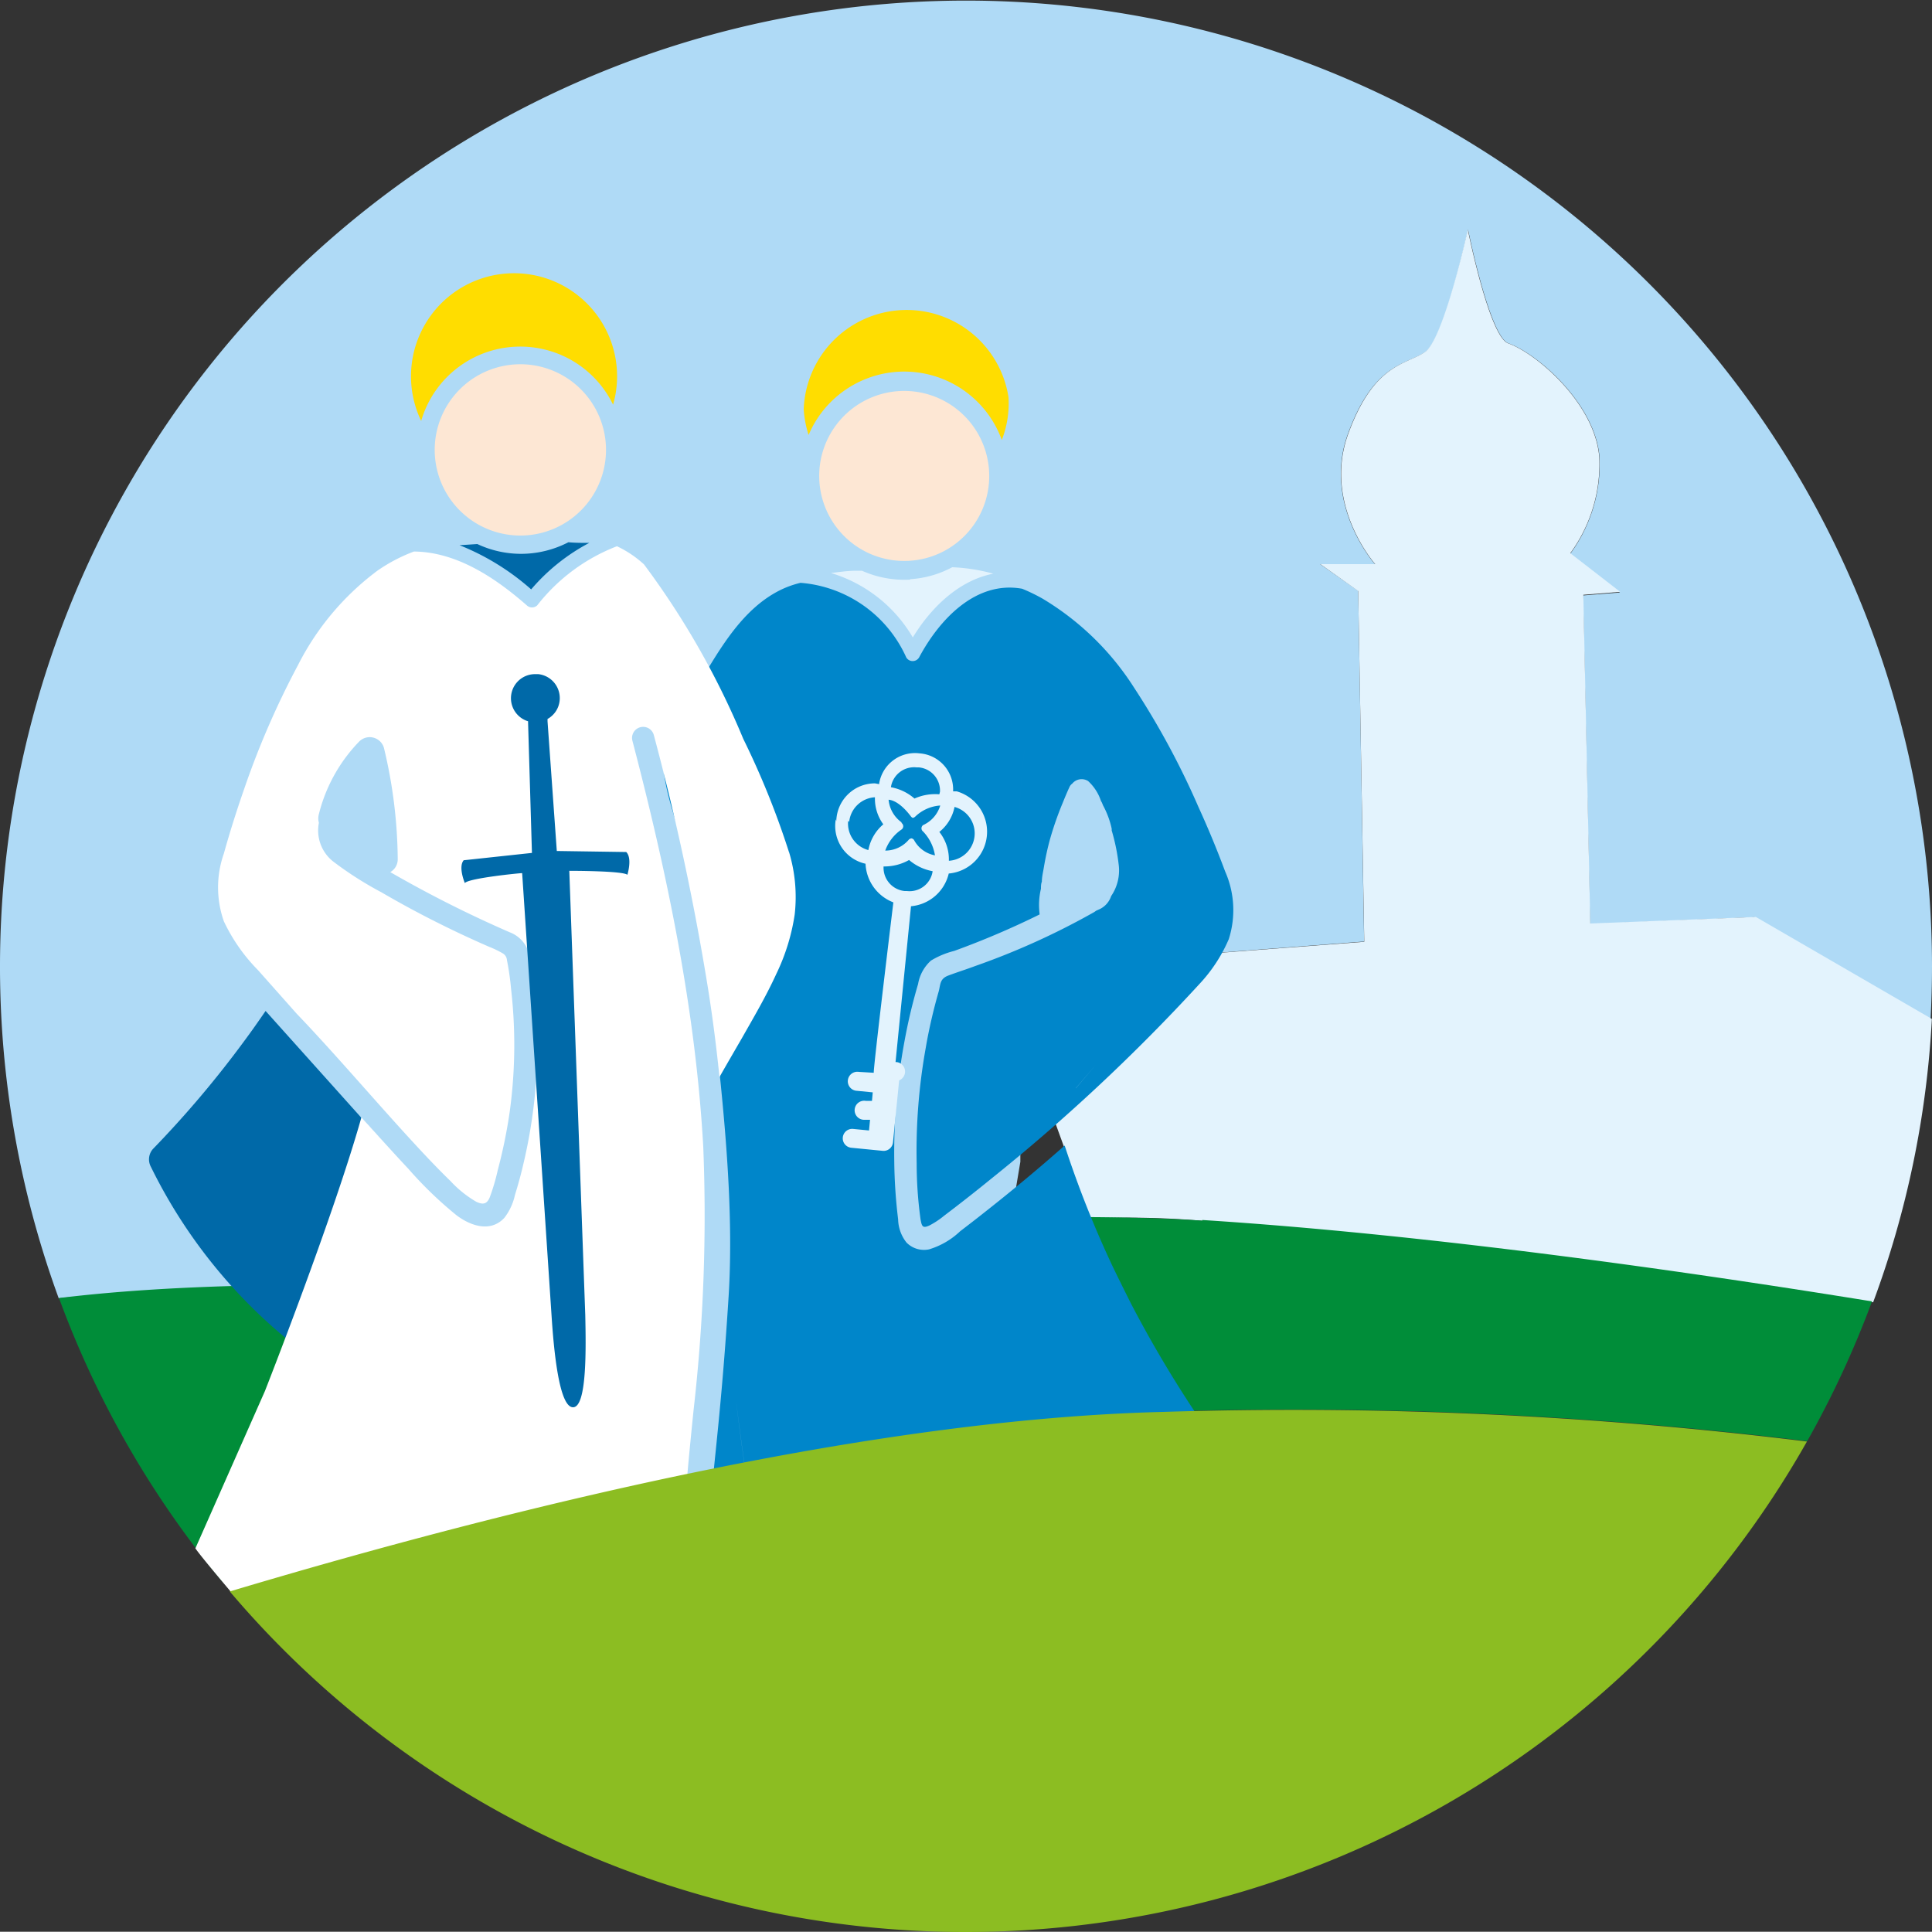 <?xml version="1.0" encoding="UTF-8"?>
<svg xmlns="http://www.w3.org/2000/svg" viewBox="0 0 150 149.98">
  <rect x="0" y="0" width="150" height="149.98" fill="#333333" stroke="none"/>
  <defs>
    <style>.cls-1{fill:#afdaf6;}.cls-2{fill:#e3f3fd;}.cls-3{fill:#008d39;}.cls-4{fill:#fd0;}.cls-5{fill:#fde7d4;}.cls-6{fill:#0086ca;}.cls-7{fill:#0069a8;}.cls-8{fill:#fff;}.cls-9{fill:#8cbd22;}</style>
  </defs>
  <title>circle-peterpaul</title>
  <g id="Ebene_2" data-name="Ebene 2">
    <g id="Ebene_1-2" data-name="Ebene 1">
      <path class="cls-1" d="M79.22,90.2V84.56H77.91l9-10,19-1.46-.46-27.23L102.5,43.8h4.25s-4.1-4.64-2.09-10.13,4.49-5.33,6-6.34,3.32-9.51,3.32-9.51,1.63,8.12,3.09,8.82c2.25.77,6.81,4.71,7.12,8.89A11.8,11.8,0,0,1,121.91,43l3.86,3-2.86.23.54,25.52,12.76-.54,13.68,7.92c.07-1.36.11-2.72.11-4.1A75,75,0,1,0,4.56,100.8c18.35-2.26,44.69,26.51,68.52,26.11Z"></path>
      <path class="cls-2" d="M123.47,71.7l-.54-25.52,2.86-.23-3.87-3a11.75,11.75,0,0,0,2.25-7.42c-.31-4.18-4.88-8.12-7.12-8.89-1.47-.7-3.09-8.82-3.09-8.82s-1.86,8.51-3.33,9.51-3.94.85-5.95,6.34,2.09,10.13,2.09,10.13h-4.26l2.94,2.09.47,27.23L87,74.56l-9,10h1.32l1.86.55,3.45,9.49a68.79,68.79,0,0,1,8.8.19c17.52,1.12,37.48,4,52,6.32a74.43,74.43,0,0,0,4.56-22l-13.67-7.92Z"></path>
      <path class="cls-3" d="M51.48,100.16c-17.13-.34-33.63-1-46.9.62a74.78,74.78,0,0,0,12.67,22l1.16.57c10.22-3,21.59-6.09,33.07-8.55Z"></path>
      <path class="cls-3" d="M93.35,94.77c-4.15-.26-8.94-.33-14.15-.24l-.07,7-7.86-1.27c-3.57.06-7.16.06-10.73,0V113a195.47,195.47,0,0,1,29.77-3.41,324.54,324.54,0,0,1,50,2.3,75.23,75.23,0,0,0,3.91-8c.39-.94.77-1.89,1.12-2.85-14.51-2.35-34.47-5.2-52-6.32"></path>
      <path class="cls-4" d="M62.78,33.77a8.06,8.06,0,0,1,15,.39,7.83,7.83,0,0,0,.52-3.32,8,8,0,0,0-15.9.93,8.14,8.14,0,0,0,.38,2"></path>
      <path class="cls-5" d="M76.79,36.54a6.6,6.6,0,1,0-6.2,7,6.59,6.59,0,0,0,6.2-7"></path>
      <path class="cls-6" d="M101.13,117.68c-.54-.92-1.94-.92-3.25-1-.46-.58-.92-1.15-1.37-1.75-.64-.85-1.28-1.72-1.9-2.6s-1.22-1.77-1.81-2.67a91.86,91.86,0,0,1-5-8.47c-.5-1-1-2-1.45-2.94a81.18,81.18,0,0,1-3.69-9.31c-2,1.77-4.08,3.5-6.19,5.16-.64.51-1.28,1-1.93,1.5A6,6,0,0,1,72.13,97a1.9,1.9,0,0,1-1.75-.53,3,3,0,0,1-.65-1.8,40.38,40.38,0,0,1-.3-4.53,47.19,47.19,0,0,1,.79-9.27,42.69,42.69,0,0,1,1.06-4.47,3.16,3.16,0,0,1,1-1.82,6.47,6.47,0,0,1,1.8-.75A64.84,64.84,0,0,0,80.71,71l0-.08A5.43,5.43,0,0,1,80.82,69c0-.18,0-.37.07-.55,0-.38.1-.76.16-1.14.12-.71.27-1.41.46-2.11a25.42,25.42,0,0,1,1-2.87c-.31-1.43-.62-2.85-.94-4.28a.71.71,0,0,0-.14-.32.71.71,0,0,1,.14.32c.32,1.43.63,2.85.94,4.28.17-.42.34-.83.53-1.24a.64.64,0,0,1,.21-.25.94.94,0,0,1,1.23-.2,3.64,3.64,0,0,1,1,1.55l.07.12.09.22a6.86,6.86,0,0,1,.67,1.8.68.68,0,0,1,0,.14,15.42,15.42,0,0,1,.54,2.62,3.53,3.53,0,0,1-.58,2.48,1.72,1.72,0,0,1-.86,1l-.31.14-.14.1A57.25,57.25,0,0,1,75.72,75c-.69.26-1.4.48-2.09.74s-.6.71-.76,1.27c-.41,1.44-.75,2.9-1,4.37a45.24,45.24,0,0,0-.7,8.92,31.84,31.84,0,0,0,.3,4.36c.1.56.16.73.7.48a6.52,6.52,0,0,0,1.13-.75c1.2-.91,2.39-1.84,3.58-2.81A145.6,145.6,0,0,0,93.14,76.38a12,12,0,0,0,2.26-3.46,7.41,7.41,0,0,0-.28-5.26q-.95-2.55-2.07-5a61.92,61.92,0,0,0-5-9.27,21.51,21.51,0,0,0-7.12-6.92,14.21,14.21,0,0,0-1.57-.76c-3.6-.65-6.43,2.39-8,5.33a.58.58,0,0,1-1,0,9.84,9.84,0,0,0-8.21-5.79,7.64,7.64,0,0,0-1.48.52c-3,1.44-4.77,4.59-6.41,7.33a24.47,24.47,0,0,0-2.52,4.6c-1.48,3.22,4.07,12.87,3.45,16.38-.47,2.68,2.07,15.53,1.38,26.56s-1.54,15.31-1.38,17.59c.31,4.21-2.47.48-1.89,4.66.29,2.14,3.55-1.76,3.75-.67.11.63.16,1.3.78,1.64a1.21,1.21,0,0,0,.81.15,41.82,41.82,0,0,0,9,2.54A45.42,45.42,0,0,0,84.89,126a46.52,46.52,0,0,0,16-6.88,1.05,1.05,0,0,0,.29-1.44M83.53,84.49c0-.1,0-.19-.07-.28,0,.09.05.18.07.27l1.56-1.82-1.56,1.83M79.07,65c.05-2.27.2-4.54.47-6.8a.68.68,0,0,1,.11-.33.68.68,0,0,0-.11.33c-.27,2.26-.42,4.53-.47,6.8l-.53-.07.53.07M47.59,78a13.48,13.48,0,0,1-.18-2.19A13.48,13.48,0,0,0,47.59,78l0,.12,0-.12m2.51,5-.33-.44.33.44.9,1.15L50.1,83m8.83,37.74c-.1-.56-.2-1.12-.29-1.69-.2-1.17-.38-2.35-.56-3.52q-.53-3.41-.94-6.83c-.1-.86-.2-1.71-.29-2.57.09.86.19,1.71.29,2.57q.42,3.42.94,6.83c.18,1.17.36,2.35.56,3.52.09.57.19,1.13.29,1.69,0,.18,0,.37.08.57,0-.2,0-.39-.08-.57m7.51,3.41c-.53-.11-1.06-.23-1.58-.36.52.13,1,.25,1.58.36s1.32.26,2,.36q-1-.15-2-.36m24.75-2.29c-1.31.52-2.64,1-4,1.37,1.36-.39,2.69-.85,4-1.37.67-.27,1.33-.55,2-.85-.66.3-1.32.58-2,.85M97,119.08c.63-.36,1.24-.74,1.84-1.13-.6.39-1.21.77-1.84,1.13"></path>
      <path class="cls-2" d="M70.69,45a8.08,8.08,0,0,1-3.77-.69l-.4,0c-.65,0-1.31.09-2,.18a11.05,11.05,0,0,1,6.35,5c1.43-2.35,3.61-4.44,6.25-4.95a14.15,14.15,0,0,0-3.19-.5,7.93,7.93,0,0,1-3.29.93"></path>
      <path class="cls-2" d="M64.89,63.61a3,3,0,0,0,2.31,3.45,3.37,3.37,0,0,0,2.16,3s-1.59,13.1-1.52,13.23l-1.16-.07a.74.74,0,1,0-.15,1.47l1.23.12-.06.66-.49,0a.74.74,0,1,0-.15,1.47l.49,0-.08.83-1.23-.12a.73.73,0,1,0-.15,1.46l2.44.24a.73.73,0,0,0,.8-.65v0a.09.09,0,0,0,0,0l.48-4.82a.74.74,0,0,0-.2-1.42h-.08l1.2-12.1a3.31,3.31,0,0,0,2.93-2.54,3.26,3.26,0,0,0,.62-6.38H74v-.06a2.81,2.81,0,0,0-2.61-2.89h0a2.82,2.82,0,0,0-3.13,2.33s0,0,0,.06l-.33-.06a3,3,0,0,0-3,2.93m8,.84a3.29,3.29,0,0,0,1.18-1.94,2.13,2.13,0,0,1-.44,4.18,3.45,3.45,0,0,0-.74-2.24m0-2.92A3.9,3.9,0,0,0,71,62a3.81,3.81,0,0,0-1.83-.88,1.82,1.82,0,0,1,2-1.54h.17a1.81,1.81,0,0,1,1.64,1.89m-4.4,5.8a3.89,3.89,0,0,0,2-.5,3.93,3.93,0,0,0,1.83.87,1.81,1.81,0,0,1-2,1.54h-.17a1.82,1.82,0,0,1-1.64-1.9m1.39-3.44a2.43,2.43,0,0,1-1-1.75c.8.07,1.57,1.08,1.72,1.28a.37.37,0,0,0,.16.13h0a.39.39,0,0,0,.19-.1A3.09,3.09,0,0,1,73,62.54a2.43,2.43,0,0,1-1.33,1.52.31.31,0,0,0,0,.5,3.44,3.44,0,0,1,.92,1.85,2.33,2.33,0,0,1-1.63-1.2.32.32,0,0,0-.19-.12h0a.35.35,0,0,0-.2.09,2.39,2.39,0,0,1-1.84.86,3.32,3.32,0,0,1,1.27-1.64.31.31,0,0,0,0-.5m-4.07-.09a2.13,2.13,0,0,1,2-1.91A3.37,3.37,0,0,0,68.58,64a3.44,3.44,0,0,0-1.16,2,2.13,2.13,0,0,1-1.57-2.27"></path>
      <path class="cls-4" d="M40.4,26.91a8,8,0,0,1,7.2,4.51,8,8,0,1,0-14.9,1.26,8,8,0,0,1,7.7-5.77"></path>
      <path class="cls-7" d="M33.39,108l-.08,0,1.41-11.51L29.9,88.84,20.62,78.49c-.53.77-1.06,1.53-1.61,2.27a80.55,80.55,0,0,1-7.12,8.43,1.21,1.21,0,0,0-.18,1.39,40.3,40.3,0,0,0,15.21,16.69,41.08,41.08,0,0,0,5.86,2.93,1.16,1.16,0,0,0,1.41-.8,1.18,1.18,0,0,0-.8-1.41"></path>
      <path class="cls-8" d="M61.26,66.17a64.23,64.23,0,0,0-3.55-8.8A63.07,63.07,0,0,0,50,43.82a8.41,8.41,0,0,0-2.1-1.41A14.41,14.41,0,0,0,41.71,47a.59.59,0,0,1-.81,0c-2.44-2.14-5.45-4.15-8.76-4.18a12.83,12.83,0,0,0-2.84,1.49,20.91,20.91,0,0,0-6.16,7.32A65.74,65.74,0,0,0,19,61.13c-.59,1.69-1.14,3.41-1.62,5.14a7.91,7.91,0,0,0,0,5.26,13.76,13.76,0,0,0,2.66,3.8l3,3.38q.72.75,1.41,1.5c2.94,3.18,5.74,6.49,8.71,9.64.59.62,1.19,1.24,1.81,1.84a8.64,8.64,0,0,0,2,1.61c.51.24.82.21,1.05-.33a15.91,15.91,0,0,0,.63-2.14,39.19,39.19,0,0,0,.93-4.56,38.07,38.07,0,0,0,.1-9.48,20.82,20.82,0,0,0-.32-2.24A.66.66,0,0,0,39,74,7.3,7.3,0,0,0,38,73.52q-2.16-.94-4.26-2t-4.14-2.25a27,27,0,0,1-3.74-2.39,3.06,3.06,0,0,1-1.1-3,1.21,1.21,0,0,1,0-.68,12.38,12.38,0,0,1,3.14-5.64,1.15,1.15,0,0,1,1.91.51,38.06,38.06,0,0,1,1.07,8.64,1.14,1.14,0,0,1-.58,1,92.37,92.37,0,0,0,9.27,4.67,2.45,2.45,0,0,1,1.44,1.45,12.15,12.15,0,0,1,.37,2.17,39.55,39.55,0,0,1,.34,4.86,40.1,40.1,0,0,1-1.1,9.57c-.18.79-.4,1.57-.64,2.35a4.42,4.42,0,0,1-.82,1.77c-1.08,1.17-2.64.62-3.72-.2a30.22,30.22,0,0,1-3.73-3.6c-1.24-1.32-2.44-2.67-3.65-4C25.87,94.52,20.57,108,20.57,108l-5.39,12.19s-.4-.33,2.68,3.32,9.85,2.2,15.14,3.12,7.58-2,12.77-3.24a35.91,35.91,0,0,0,7.38-2.7.79.79,0,0,1-.18-.55c.17-3.57.52-7.12.88-10.67a133.09,133.09,0,0,0,.75-20.45C54,78.37,51.8,67.83,49.1,57.51a.86.86,0,0,1,1.66-.45A197.74,197.74,0,0,1,55,76.93c.35,2.22.63,4.45.86,6.69.57-1,1.15-2,1.73-3,.93-1.64,1.89-3.27,2.68-5A16,16,0,0,0,61.7,71a12.07,12.07,0,0,0-.44-4.85"></path>
      <path class="cls-7" d="M48.62,66.15h0l-5.39-.08L42.51,56v-.18a1.84,1.84,0,0,0,.94-1.42,1.87,1.87,0,0,0-1.66-2.06h-.27A1.87,1.87,0,0,0,41,56a.67.67,0,0,1,0,.1l.3,10.12L36,66.79h0c-.44.53.09,1.77.09,1.77h0c.29-.38,4.32-.78,4.45-.77l2.29,34.47c.16,2.41.56,7,1.66,7s1-4.73.95-7.15L44.2,67.61c.14,0,4.19,0,4.51.31h0s.4-1.29-.09-1.77"></path>
      <path class="cls-7" d="M40.45,43a8,8,0,0,1-3.39-.76l-1.38.09a19,19,0,0,1,5.56,3.43,15.26,15.26,0,0,1,4.51-3.61c-.54,0-1.08,0-1.62-.05a8,8,0,0,1-3.68.9"></path>
      <path class="cls-5" d="M40.4,28.28a6.65,6.65,0,1,0,6.65,6.65,6.65,6.65,0,0,0-6.65-6.65"></path>
      <path class="cls-9" d="M75,150a75,75,0,0,0,65.29-38.08,324.54,324.54,0,0,0-50-2.3c-22.51.56-50.25,7.3-72.45,13.94A74.87,74.87,0,0,0,75,150"></path>
    </g>
  </g>
</svg>
